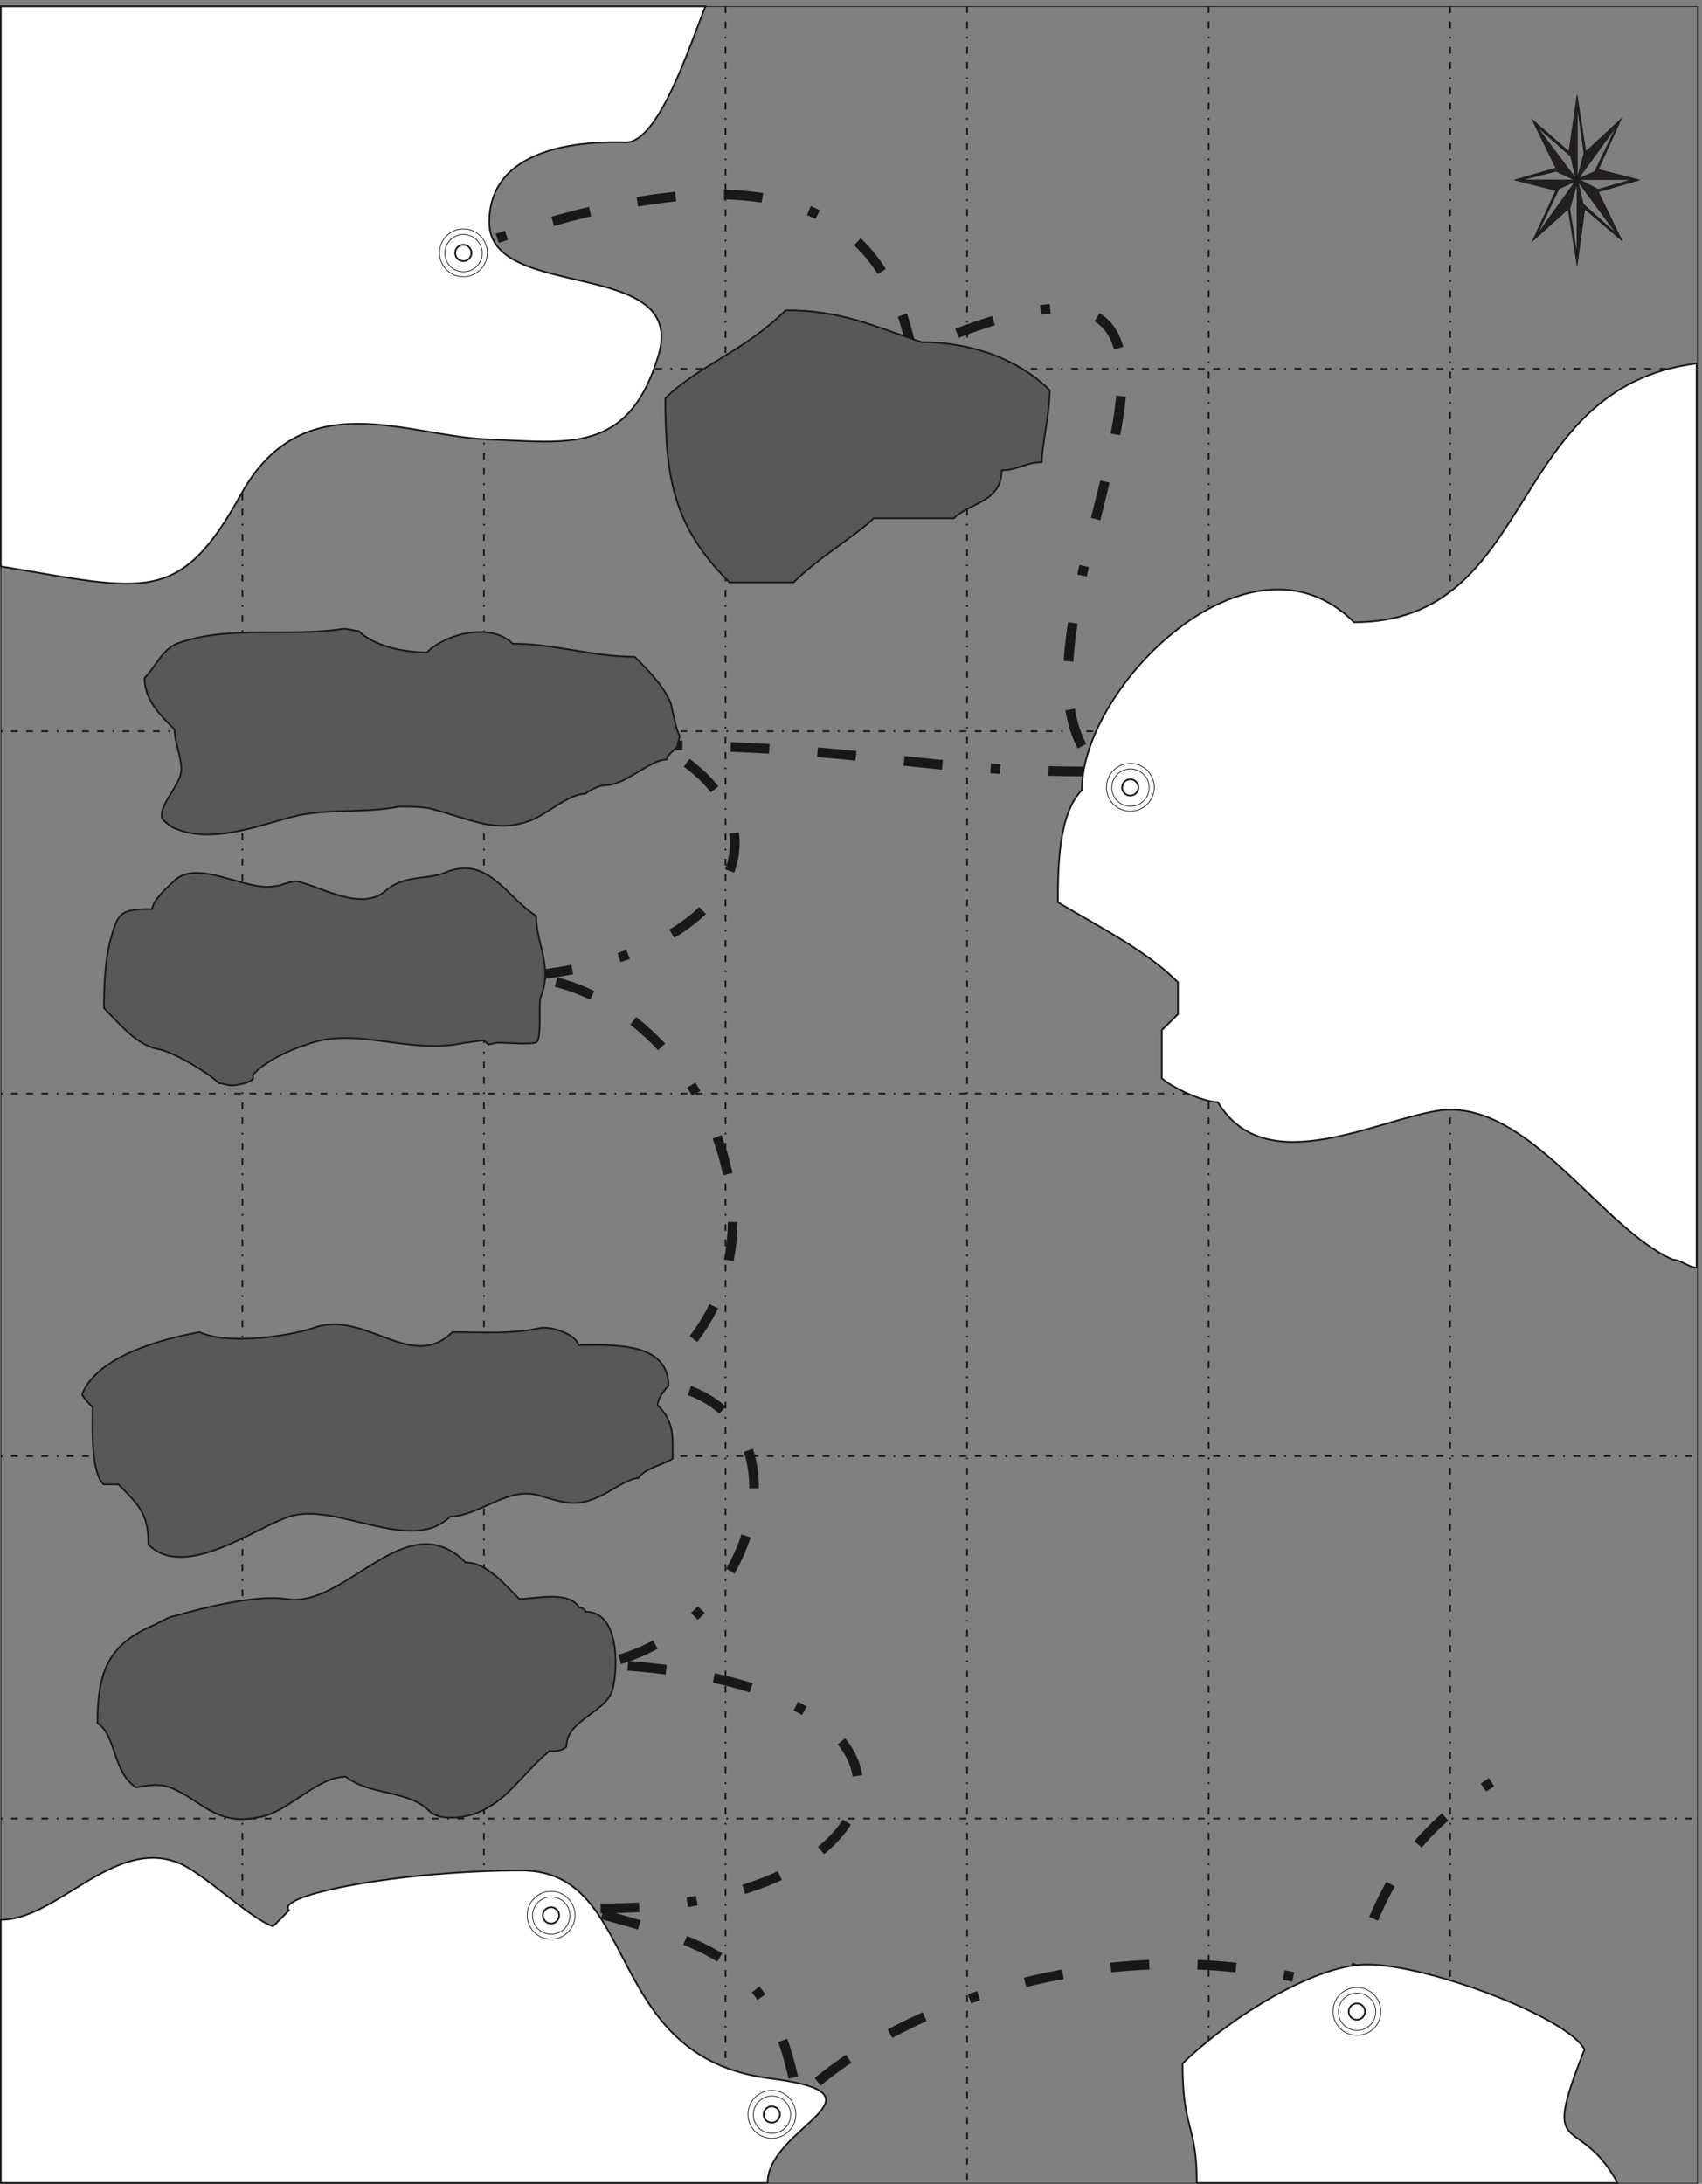<svg xmlns="http://www.w3.org/2000/svg" xml:space="preserve" width="674.715" height="865.44"><rect width="100%" height="100%" fill="#808080" stroke="none"/><defs><clipPath clipPathUnits="userSpaceOnUse" id="a"><path d="M4513.29 6226.11h374.2v-508.29h-374.2z" clip-rule="evenodd"/></clipPath><clipPath clipPathUnits="userSpaceOnUse" id="b"><path d="M1308.94 5828.39h144.72v-144.73h-144.72z" clip-rule="evenodd"/></clipPath><clipPath clipPathUnits="userSpaceOnUse" id="c"><path d="M1570.3 874.789h144.72v-144.73H1570.3Z" clip-rule="evenodd"/></clipPath><clipPath clipPathUnits="userSpaceOnUse" id="d"><path d="M2228.38 281.512h144.72V136.781h-144.72z" clip-rule="evenodd"/></clipPath><clipPath clipPathUnits="userSpaceOnUse" id="e"><path d="M3972.22 588.23h144.72V443.5h-144.72z" clip-rule="evenodd"/></clipPath><clipPath clipPathUnits="userSpaceOnUse" id="f"><path d="M3296.86 4235.75h144.72v-144.73h-144.72z" clip-rule="evenodd"/></clipPath></defs><path d="M2.52 5410.48h5054.4m-5054.4-1080h5054.4m-5054.4-1080h5054.4m-5054.4-1080h5054.4m-5054.4-1080h5054.4" style="fill:none;stroke:#191818;stroke-width:5.04;stroke-linecap:butt;stroke-linejoin:miter;stroke-miterlimit:10;stroke-dasharray:5.04,25.2,20.16,25.2,20.16,25.2,20.16,25.2;stroke-dashoffset:0;stroke-opacity:1" transform="matrix(.133 0 0 -.133 0 865.733)"/><path d="M722.52 6490.48V2.27m720 6488.21V2.27m720 6488.21V2.27m720 6488.21V2.27m720 6488.21V2.27m720 6488.21V2.27" style="fill:none;stroke:#191818;stroke-width:5.04;stroke-linecap:butt;stroke-linejoin:miter;stroke-miterlimit:10;stroke-dasharray:20.16,25.2,20.16,25.2,5.04,25.2;stroke-dashoffset:0;stroke-opacity:1" transform="matrix(.133 0 0 -.133 0 865.733)"/><path d="M2.84 6489.77V3.91h5056.44v6485.86Z" style="fill:none;stroke:#191818;stroke-width:2.16;stroke-linecap:butt;stroke-linejoin:miter;stroke-miterlimit:10;stroke-dasharray:none;stroke-opacity:1" transform="matrix(.133 0 0 -.133 0 865.733)"/><path d="M1482.12 5799.28c558.72 184.32 1123.2 252 1236.24-339.12 1271.52 568.08 138.24-892.8 568.08-1249.92-595.44 0-634.32 68.4-1324.8 79.2 424.8-222.48 239.76-636.48-408.24-689.76 536.4-34.56 898.56-846 376.56-1209.6 514.8-28.8 357.84-748.08-141.84-839.52 1145.52-49.68 919.44-767.521-66.24-725.759 399.6-110.16 577.44-140.399 655.92-570.238 400.32 372.957 1116.72 504.718 1640.16 316.796 98.64 338.403 197.28 478.801 437.04 633.601" style="fill:none;stroke:#191818;stroke-width:28.8;stroke-linecap:butt;stroke-linejoin:miter;stroke-miterlimit:10;stroke-dasharray:28.8,144,115.2,144,115.2,144,115.2,144;stroke-dashoffset:0;stroke-opacity:1" transform="matrix(.133 0 0 -.133 0 865.733)"/><g clip-path="url(#a)" transform="matrix(.133 0 0 -.133 0 865.733)"><path d="m4581.32 5809.5 114.12 159.34-48.69-21.88zm97.38 77.07 22.07-137.48v214.54zm-98.9 246.82 117.16-156.23-15.21 66.66zm121.73 60.4V5978.2l19.78 73.96zm-63.91-194.75L4535.67 5973h157.49zm126.3-54.15 100.42 29.16h-156.72zm-63.15-226-26.63 167.68-106.52-95.82 70 151-123.25 31.25 123.25 35.41-70.76 144.77 109.56-95.82 24.35 167.67 25.87-167.67 105.75 97.89-68.47-151 122.49-31.25-122.49-35.41 69.99-144.75-110.32 93.73zm119.45 91.65-116.41 157.26 15.22-66.66zm-.76 324.92-114.89-158.3 48.69 20.84 66.2 137.46" style="fill:#231f20;fill-opacity:1;fill-rule:evenodd;stroke:none"/><path d="m4581.32 5809.5 114.12 159.34-48.69-21.88zm97.38 77.07 22.07-137.48v214.54zm-98.9 246.82 117.16-156.23-15.21 66.66zm121.73 60.4V5978.2l19.78 73.96zm-63.91-194.75L4535.67 5973h157.49zm126.3-54.15 100.42 29.16h-156.72zm-63.15-226-26.63 167.68-106.52-95.82 70 151-123.25 31.25 123.25 35.41-70.76 144.77 109.56-95.82 24.35 167.67 25.87-167.67 105.75 97.89-68.47-151 122.49-31.25-122.49-35.41 69.99-144.75-110.32 93.73zm119.45 91.65-116.41 157.26 15.22-66.66zm-.76 324.92-114.89-158.3 48.69 20.84z" style="fill:none;stroke:#191818;stroke-width:2.16;stroke-linecap:butt;stroke-linejoin:miter;stroke-miterlimit:10;stroke-dasharray:none;stroke-opacity:1"/></g><path d="M2.52 6490.48V4821.52c429.839-71.28 531.359-118.8 715.679 214.56 184.321 333.36 494.641 173.52 733.681 164.16 239.04-9.36 421.2-46.8 510.48 249.12 89.28 295.92-504 159.12-504 397.44s308.16 241.2 406.08 238.32c97.92-2.88 190.8 286.56 238.32 405.36H2.52" style="fill:#fff;fill-opacity:1;fill-rule:evenodd;stroke:none" transform="matrix(.133 0 0 -.133 0 865.733)"/><path d="M2.52 6490.48V4821.52c429.839-71.28 531.359-118.8 715.679 214.56 184.321 333.36 494.641 173.52 733.681 164.16 239.04-9.36 421.2-46.8 510.48 249.12 89.28 295.92-504 159.12-504 397.44s308.16 241.2 406.08 238.32c97.92-2.88 190.8 286.56 238.32 405.36z" style="fill:none;stroke:#191818;stroke-width:5.04;stroke-linecap:butt;stroke-linejoin:miter;stroke-miterlimit:10;stroke-dasharray:none;stroke-opacity:1" transform="matrix(.133 0 0 -.133 0 865.733)"/><path d="M2747.16 5489.68c-143.28 47.52-238.32 95.04-405.36 95.04-119.52-119.52-262.8-167.04-358.56-262.08 0-238.32 23.76-381.6 190.8-548.64h191.52c71.28 72 190.8 143.28 238.32 190.8h239.04c47.52 47.52 142.56 47.52 142.56 143.28 48.24 0 72 23.76 119.52 23.76 0 47.52 23.76 143.28 23.76 214.56-95.04 95.04-238.32 143.28-381.6 143.28" style="fill:#5a5758;fill-opacity:1;fill-rule:evenodd;stroke:none" transform="matrix(.133 0 0 -.133 0 865.733)"/><path d="M2747.16 5489.68c-143.28 47.52-238.32 95.04-405.36 95.04-119.52-119.52-262.8-167.04-358.56-262.08 0-238.32 23.76-381.6 190.8-548.64h191.52c71.28 72 190.8 143.28 238.32 190.8h239.04c47.52 47.52 142.56 47.52 142.56 143.28 48.24 0 72 23.76 119.52 23.76 0 47.52 23.76 143.28 23.76 214.56-95.04 95.04-238.32 143.28-381.6 143.28z" style="fill:none;stroke:#191818;stroke-width:5.04;stroke-linecap:butt;stroke-linejoin:miter;stroke-miterlimit:10;stroke-dasharray:none;stroke-opacity:1" transform="matrix(.133 0 0 -.133 0 865.733)"/><path d="M5056.92 5426.32c-572.4-72-472.32-771.12-1020.96-771.12-310.32 310.32-811.44-190.8-811.44-500.4-71.28-71.28-71.28-238.32-71.28-334.08 118.8-71.28 262.08-142.56 357.84-238.32v-95.04l-48.24-47.52v-143.28c24.48-23.76 119.52-71.28 167.04-71.28 143.28-238.32 477.36-48.24 668.88-23.76 262.08 23.76 472.32-349.92 686.88-445.68 23.76 0 47.52-23.76 71.28-23.76v2694.24" style="fill:#fff;fill-opacity:1;fill-rule:evenodd;stroke:none" transform="matrix(.133 0 0 -.133 0 865.733)"/><path d="M5056.92 5426.32c-572.4-72-472.32-771.12-1020.96-771.12-310.32 310.32-811.44-190.8-811.44-500.4-71.28-71.28-71.28-238.32-71.28-334.08 118.8-71.28 262.08-142.56 357.84-238.32v-95.04l-48.24-47.52v-143.28c24.48-23.76 119.52-71.28 167.04-71.28 143.28-238.32 477.36-48.24 668.88-23.76 262.08 23.76 472.32-349.92 686.88-445.68 23.76 0 47.52-23.76 71.28-23.76z" style="fill:none;stroke:#191818;stroke-width:5.04;stroke-linecap:butt;stroke-linejoin:miter;stroke-miterlimit:10;stroke-dasharray:none;stroke-opacity:1" transform="matrix(.133 0 0 -.133 0 865.733)"/><path d="M2.52 788.801c167.039 0 334.082 242.639 524.878 171.359 72-24.48 215.282-167.039 286.563-190.801l47.519 47.52c-44.64 46.082 334.8 118.801 692.64 118.801s237.6-555.84 739.44-619.2c381.6-48.242-5.76-144.718-5.76-311.761H2.52V788.8" style="fill:#fff;fill-opacity:1;fill-rule:evenodd;stroke:none" transform="matrix(.133 0 0 -.133 0 865.733)"/><path d="M2.52 788.801c167.039 0 334.082 242.639 524.878 171.359 72-24.48 215.282-167.039 286.563-190.801l47.519 47.52c-44.64 46.082 334.8 118.801 692.64 118.801s237.6-555.84 739.44-619.2c381.6-48.242-5.76-144.718-5.76-311.761H2.52Z" style="fill:none;stroke:#191818;stroke-width:5.04;stroke-linecap:butt;stroke-linejoin:miter;stroke-miterlimit:10;stroke-dasharray:none;stroke-opacity:1" transform="matrix(.133 0 0 -.133 0 865.733)"/><path d="M3567.24 4.719c0 177.84-42.48 154.801-42.48 355.679 119.52 118.801 383.04 295.204 550.08 295.204 182.88 0 600.48-158.403 648-253.442-133.92-338.398-18.72-180.719 98.64-397.441H3567.24" style="fill:#fff;fill-opacity:1;fill-rule:evenodd;stroke:none" transform="matrix(.133 0 0 -.133 0 865.733)"/><path d="M3567.24 4.719c0 177.84-42.48 154.801-42.48 355.679 119.52 118.801 383.04 295.204 550.08 295.204 182.88 0 600.48-158.403 648-253.442-133.92-338.398-18.72-180.719 98.64-397.441Z" style="fill:none;stroke:#191818;stroke-width:5.04;stroke-linecap:butt;stroke-linejoin:miter;stroke-miterlimit:10;stroke-dasharray:none;stroke-opacity:1" transform="matrix(.133 0 0 -.133 0 865.733)"/><g clip-path="url(#b)" transform="matrix(.133 0 0 -.133 0 865.733)"><path d="M1381.3 5827.31c39.07 0 71.28-32.22 71.28-71.28 0-39.76-32.21-71.29-71.28-71.29-39.75 0-71.28 31.53-71.28 71.29 0 39.06 31.53 71.28 71.28 71.28" style="fill:#fff;fill-opacity:1;fill-rule:evenodd;stroke:none"/><path d="M1381.3 5827.31c39.07 0 71.28-32.22 71.28-71.28 0-39.76-32.21-71.29-71.28-71.29-39.75 0-71.28 31.53-71.28 71.29 0 39.06 31.53 71.28 71.28 71.28z" style="fill:none;stroke:#191818;stroke-width:2.16;stroke-linecap:butt;stroke-linejoin:miter;stroke-miterlimit:10;stroke-dasharray:none;stroke-opacity:1"/><path d="M1381.61 5810.7c-30.69 0-55.62-24.94-55.62-55.63 0-31.33 24.93-55.62 55.62-55.62 30.69 0 55.63 24.29 55.63 55.62 0 30.69-24.94 55.63-55.63 55.63" style="fill:#fff;fill-opacity:1;fill-rule:evenodd;stroke:none"/><path d="M1381.61 5810.7c-30.69 0-55.62-24.94-55.62-55.63 0-31.33 24.93-55.62 55.62-55.62 30.69 0 55.63 24.29 55.63 55.62 0 30.69-24.94 55.63-55.63 55.63z" style="fill:none;stroke:#191818;stroke-width:2.16;stroke-linecap:butt;stroke-linejoin:miter;stroke-miterlimit:10;stroke-dasharray:none;stroke-opacity:1"/><path d="M1380.98 5779.81c13.42-.01 24.29-10.88 24.29-24.3s-10.88-24.3-24.3-24.3c-13.42.01-24.3 10.89-24.29 24.31 0 13.42 10.88 24.29 24.3 24.29" style="fill:#fff;fill-opacity:1;fill-rule:evenodd;stroke:none"/><path d="M1380.98 5779.81c13.42-.01 24.29-10.88 24.29-24.3s-10.88-24.3-24.3-24.3c-13.42.01-24.3 10.89-24.29 24.31 0 13.42 10.88 24.29 24.3 24.29z" style="fill:none;stroke:#191818;stroke-width:5.04;stroke-linecap:butt;stroke-linejoin:miter;stroke-miterlimit:10;stroke-dasharray:none;stroke-opacity:1"/></g><g clip-path="url(#c)" transform="matrix(.133 0 0 -.133 0 865.733)"><path d="M1642.66 873.711c39.07 0 71.28-32.223 71.28-71.281 0-39.758-32.21-71.289-71.28-71.289-39.75 0-71.28 31.531-71.28 71.289 0 39.058 31.53 71.281 71.28 71.281" style="fill:#fff;fill-opacity:1;fill-rule:evenodd;stroke:none"/><path d="M1642.66 873.711c39.07 0 71.28-32.223 71.28-71.281 0-39.758-32.21-71.289-71.28-71.289-39.75 0-71.28 31.531-71.28 71.289 0 39.058 31.53 71.281 71.28 71.281z" style="fill:none;stroke:#191818;stroke-width:2.16;stroke-linecap:butt;stroke-linejoin:miter;stroke-miterlimit:10;stroke-dasharray:none;stroke-opacity:1"/><path d="M1642.97 857.102c-30.69 0-55.62-24.942-55.62-55.633 0-31.328 24.93-55.617 55.62-55.617 30.69 0 55.63 24.289 55.63 55.617 0 30.691-24.94 55.633-55.63 55.633" style="fill:#fff;fill-opacity:1;fill-rule:evenodd;stroke:none"/><path d="M1642.97 857.102c-30.69 0-55.62-24.942-55.62-55.633 0-31.328 24.93-55.617 55.62-55.617 30.69 0 55.63 24.289 55.63 55.617 0 30.691-24.94 55.633-55.63 55.633z" style="fill:none;stroke:#191818;stroke-width:2.16;stroke-linecap:butt;stroke-linejoin:miter;stroke-miterlimit:10;stroke-dasharray:none;stroke-opacity:1"/><path d="M1642.34 826.211c13.42-.004 24.29-10.883 24.29-24.301 0-13.422-10.88-24.297-24.3-24.297-13.42.004-24.3 10.887-24.29 24.305 0 13.422 10.88 24.297 24.3 24.293" style="fill:#fff;fill-opacity:1;fill-rule:evenodd;stroke:none"/><path d="M1642.34 826.211c13.42-.004 24.29-10.883 24.29-24.301 0-13.422-10.88-24.297-24.3-24.297-13.42.004-24.3 10.887-24.29 24.305 0 13.422 10.88 24.297 24.3 24.293z" style="fill:none;stroke:#191818;stroke-width:5.04;stroke-linecap:butt;stroke-linejoin:miter;stroke-miterlimit:10;stroke-dasharray:none;stroke-opacity:1"/></g><g clip-path="url(#d)" transform="matrix(.133 0 0 -.133 0 865.733)"><path d="M2300.74 280.43c39.07 0 71.28-32.219 71.28-71.282 0-39.757-32.21-71.289-71.28-71.289-39.75 0-71.28 31.532-71.28 71.289 0 39.063 31.53 71.282 71.28 71.282" style="fill:#fff;fill-opacity:1;fill-rule:evenodd;stroke:none"/><path d="M2300.74 280.43c39.07 0 71.28-32.219 71.28-71.282 0-39.757-32.21-71.289-71.28-71.289-39.75 0-71.28 31.532-71.28 71.289 0 39.063 31.53 71.282 71.28 71.282z" style="fill:none;stroke:#191818;stroke-width:2.16;stroke-linecap:butt;stroke-linejoin:miter;stroke-miterlimit:10;stroke-dasharray:none;stroke-opacity:1"/><path d="M2301.05 263.82c-30.69 0-55.62-24.941-55.62-55.629 0-31.332 24.93-55.621 55.62-55.621 30.69 0 55.63 24.289 55.63 55.621 0 30.688-24.94 55.629-55.63 55.629" style="fill:#fff;fill-opacity:1;fill-rule:evenodd;stroke:none"/><path d="M2301.05 263.82c-30.69 0-55.62-24.941-55.62-55.629 0-31.332 24.93-55.621 55.62-55.621 30.69 0 55.63 24.289 55.63 55.621 0 30.688-24.94 55.629-55.63 55.629z" style="fill:none;stroke:#191818;stroke-width:2.16;stroke-linecap:butt;stroke-linejoin:miter;stroke-miterlimit:10;stroke-dasharray:none;stroke-opacity:1"/><path d="M2300.42 232.93c13.42-.004 24.29-10.883 24.29-24.301s-10.88-24.297-24.3-24.293c-13.42 0-24.3 10.883-24.3 24.301.01 13.422 10.89 24.297 24.31 24.293" style="fill:#fff;fill-opacity:1;fill-rule:evenodd;stroke:none"/><path d="M2300.42 232.93c13.42-.004 24.29-10.883 24.29-24.301s-10.88-24.297-24.3-24.293c-13.42 0-24.3 10.883-24.3 24.301.01 13.422 10.89 24.297 24.31 24.293z" style="fill:none;stroke:#191818;stroke-width:5.04;stroke-linecap:butt;stroke-linejoin:miter;stroke-miterlimit:10;stroke-dasharray:none;stroke-opacity:1"/></g><g clip-path="url(#e)" transform="matrix(.133 0 0 -.133 0 865.733)"><path d="M4044.58 587.148c39.07 0 71.28-32.218 71.28-71.277 0-39.762-32.21-71.293-71.28-71.293-39.75 0-71.28 31.531-71.28 71.293 0 39.059 31.53 71.277 71.28 71.277" style="fill:#fff;fill-opacity:1;fill-rule:evenodd;stroke:none"/><path d="M4044.58 587.148c39.07 0 71.28-32.218 71.28-71.277 0-39.762-32.21-71.293-71.28-71.293-39.75 0-71.28 31.531-71.28 71.293 0 39.059 31.53 71.277 71.28 71.277z" style="fill:none;stroke:#191818;stroke-width:2.16;stroke-linecap:butt;stroke-linejoin:miter;stroke-miterlimit:10;stroke-dasharray:none;stroke-opacity:1"/><path d="M4044.89 570.539c-30.69 0-55.62-24.937-55.62-55.629 0-31.332 24.93-55.621 55.62-55.621 30.69 0 55.63 24.289 55.63 55.621 0 30.692-24.94 55.629-55.63 55.629" style="fill:#fff;fill-opacity:1;fill-rule:evenodd;stroke:none"/><path d="M4044.89 570.539c-30.69 0-55.62-24.937-55.62-55.629 0-31.332 24.93-55.621 55.62-55.621 30.69 0 55.63 24.289 55.63 55.621 0 30.692-24.94 55.629-55.63 55.629z" style="fill:none;stroke:#191818;stroke-width:2.16;stroke-linecap:butt;stroke-linejoin:miter;stroke-miterlimit:10;stroke-dasharray:none;stroke-opacity:1"/><path d="M4044.26 539.648c13.42-.003 24.29-10.882 24.29-24.296 0-13.422-10.88-24.297-24.3-24.297-13.42.004-24.3 10.883-24.3 24.304.01 13.418 10.89 24.293 24.31 24.289" style="fill:#fff;fill-opacity:1;fill-rule:evenodd;stroke:none"/><path d="M4044.26 539.648c13.42-.003 24.29-10.882 24.29-24.296 0-13.422-10.88-24.297-24.3-24.297-13.42.004-24.3 10.883-24.3 24.304.01 13.418 10.89 24.293 24.31 24.289z" style="fill:none;stroke:#191818;stroke-width:5.04;stroke-linecap:butt;stroke-linejoin:miter;stroke-miterlimit:10;stroke-dasharray:none;stroke-opacity:1"/></g><g clip-path="url(#f)" transform="matrix(.133 0 0 -.133 0 865.733)"><path d="M3369.22 4234.67c39.07 0 71.28-32.22 71.28-71.28 0-39.76-32.21-71.29-71.28-71.29-39.75 0-71.28 31.53-71.28 71.29 0 39.06 31.53 71.28 71.28 71.28" style="fill:#fff;fill-opacity:1;fill-rule:evenodd;stroke:none"/><path d="M3369.22 4234.67c39.07 0 71.28-32.22 71.28-71.28 0-39.76-32.21-71.29-71.28-71.29-39.75 0-71.28 31.53-71.28 71.29 0 39.06 31.53 71.28 71.28 71.28z" style="fill:none;stroke:#191818;stroke-width:2.16;stroke-linecap:butt;stroke-linejoin:miter;stroke-miterlimit:10;stroke-dasharray:none;stroke-opacity:1"/><path d="M3369.53 4218.06c-30.69 0-55.62-24.94-55.62-55.63 0-31.33 24.93-55.62 55.62-55.62 30.69 0 55.63 24.29 55.63 55.62 0 30.69-24.94 55.63-55.63 55.63" style="fill:#fff;fill-opacity:1;fill-rule:evenodd;stroke:none"/><path d="M3369.53 4218.06c-30.69 0-55.62-24.94-55.62-55.63 0-31.33 24.93-55.62 55.62-55.62 30.69 0 55.63 24.29 55.63 55.62 0 30.69-24.94 55.63-55.63 55.63z" style="fill:none;stroke:#191818;stroke-width:2.16;stroke-linecap:butt;stroke-linejoin:miter;stroke-miterlimit:10;stroke-dasharray:none;stroke-opacity:1"/><path d="M3368.9 4187.17c13.42 0 24.29-10.88 24.29-24.3s-10.88-24.3-24.3-24.3c-13.42.01-24.3 10.89-24.3 24.31.01 13.42 10.89 24.3 24.31 24.29" style="fill:#fff;fill-opacity:1;fill-rule:evenodd;stroke:none"/><path d="M3368.9 4187.17c13.42 0 24.29-10.88 24.29-24.3s-10.88-24.3-24.3-24.3c-13.42.01-24.3 10.89-24.3 24.31.01 13.42 10.89 24.3 24.31 24.29z" style="fill:none;stroke:#191818;stroke-width:5.04;stroke-linecap:butt;stroke-linejoin:miter;stroke-miterlimit:10;stroke-dasharray:none;stroke-opacity:1"/></g><path d="M1481.4 3402.4c32.4 0 90-5.76 115.2 0 19.44 6.48 7.92 109.44 14.4 134.64 38.16 89.28-12.96 159.84-12.96 242.64-89.28 57.6-146.16 185.04-274.32 128.16-51.12-19.44-120.96-6.48-172.08-51.12-69.84-64.08-185.038 5.76-261.359 25.2-19.441 6.48-51.121-12.96-70.562-12.96-82.797-18.72-231.84 84.96-301.68 14.4-12.961-12.24-64.078-56.88-64.078-82.8-102.242 0-102.242-12.96-127.441-102.24-12.961-57.6-16.559-123.12-16.559-192.96 44.641-44.64 95.039-108.72 159.117-121.68 44.641-6.48 151.203-70.56 183.602-102.24 12.242 0 25.199-6.48 38.16-6.48 12.961 0 51.121 6.48 63.359 19.44v12.24c32.403 38.88 115.199 77.04 159.84 90 146.881 56.88 306.001-32.4 472.321 5.76 12.24 0 38.16 6.48 56.88 6.48l12.96-12.24 25.2 5.76" style="fill:#5a5758;fill-opacity:1;fill-rule:evenodd;stroke:none" transform="matrix(.133 0 0 -.133 0 865.733)"/><path d="M1481.4 3402.4c32.4 0 90-5.76 115.2 0 19.44 6.48 7.92 109.44 14.4 134.64 38.16 89.28-12.96 159.84-12.96 242.64-89.28 57.6-146.16 185.04-274.32 128.16-51.12-19.44-120.96-6.48-172.08-51.12-69.84-64.08-185.038 5.76-261.359 25.2-19.441 6.48-51.121-12.96-70.562-12.96-82.797-18.72-231.84 84.96-301.68 14.4-12.961-12.24-64.078-56.88-64.078-82.8-102.242 0-102.242-12.96-127.441-102.24-12.961-57.6-16.559-123.12-16.559-192.96 44.641-44.64 95.039-108.72 159.117-121.68 44.641-6.48 151.203-70.56 183.602-102.24 12.242 0 25.199-6.48 38.16-6.48 12.961 0 51.121 6.48 63.359 19.44v12.24c32.403 38.88 115.199 77.04 159.84 90 146.881 56.88 306.001-32.4 472.321 5.76 12.24 0 38.16 6.48 56.88 6.48l12.96-12.24z" style="fill:none;stroke:#191818;stroke-width:5.04;stroke-linecap:butt;stroke-linejoin:miter;stroke-miterlimit:10;stroke-dasharray:none;stroke-opacity:1" transform="matrix(.133 0 0 -.133 0 865.733)"/><path d="M1636.92 1291.36c18.72 0 38.16 0 51.12 12.96 0 83.52 127.44 102.24 139.68 179.28 12.96 56.88 19.44 223.2-82.8 223.2 0 6.48-12.24 12.96-18.72 12.96-32.4 51.12-127.44 25.2-178.56 25.2-38.88 38.16-95.76 108.72-159.84 108.72-178.56 178.56-357.12-140.4-535.679-108.72-89.281 12.96-242.641-25.2-331.922-51.12-12.961 0-44.64-18.72-57.597-25.2-139.68-57.6-172.082-140.4-172.082-293.76 57.601-38.16 44.64-146.88 115.199-191.52 38.16 6.48 63.359 12.24 101.519 0 95.762-38.88 134.641-115.2 262.082-89.28 89.282 12.24 172.078 120.96 261.36 120.96 76.32-57.6 185.04-38.16 249.12-102.24 31.68-31.68 108-18.72 139.68-6.48 95.76 38.16 133.92 115.2 217.44 185.04" style="fill:#5a5758;fill-opacity:1;fill-rule:evenodd;stroke:none" transform="matrix(.133 0 0 -.133 0 865.733)"/><path d="M1636.92 1291.36c18.72 0 38.16 0 51.12 12.96 0 83.52 127.44 102.24 139.68 179.28 12.96 56.88 19.44 223.2-82.8 223.2 0 6.48-12.24 12.96-18.72 12.96-32.4 51.12-127.44 25.2-178.56 25.2-38.88 38.16-95.76 108.72-159.84 108.72-178.56 178.56-357.12-140.4-535.679-108.72-89.281 12.96-242.641-25.2-331.922-51.12-12.961 0-44.64-18.72-57.597-25.2-139.68-57.6-172.082-140.4-172.082-293.76 57.601-38.16 44.64-146.88 115.199-191.52 38.16 6.48 63.359 12.24 101.519 0 95.762-38.88 134.641-115.2 262.082-89.28 89.282 12.24 172.078 120.96 261.36 120.96 76.32-57.6 185.04-38.16 249.12-102.24 31.68-31.68 108-18.72 139.68-6.48 95.76 38.16 133.92 115.2 217.44 185.04z" style="fill:none;stroke:#191818;stroke-width:5.04;stroke-linecap:butt;stroke-linejoin:miter;stroke-miterlimit:10;stroke-dasharray:none;stroke-opacity:1" transform="matrix(.133 0 0 -.133 0 865.733)"/><path d="M1781.64 2048.08c32.4 12.24 89.28 56.88 121.68 56.88 12.24 25.92 69.84 38.88 101.52 57.6 0 64.08 6.48 108.72-44.64 159.84 0 19.44 19.44 44.64 32.4 57.6 0 133.92-172.8 120.96-268.56 120.96-5.76 32.4-82.8 57.6-114.48 51.12-82.8-18.72-172.08-12.24-261.36-12.24-121.68-121.68-262.08 69.84-414.72 12.24-76.32-25.2-255.601-51.12-338.402-12.24-108-19.44-306-70.56-350.637-185.76 6.481-12.24 25.2-31.68 31.68-38.16 0-57.6-6.48-191.52 32.399-229.68h44.64c63.36-64.08 89.281-89.28 89.281-179.28 108-108 318.957 51.12 420.481 83.52 140.398 44.64 363.598-115.2 478.798 0 82.8 0 172.08 89.28 261.36 63.36 70.56-18.72 108.72-38.16 178.56-5.76" style="fill:#5a5758;fill-opacity:1;fill-rule:evenodd;stroke:none" transform="matrix(.133 0 0 -.133 0 865.733)"/><path d="M1781.64 2048.08c32.4 12.24 89.28 56.88 121.68 56.88 12.24 25.92 69.84 38.88 101.52 57.6 0 64.08 6.48 108.72-44.64 159.84 0 19.44 19.44 44.64 32.4 57.6 0 133.92-172.8 120.96-268.56 120.96-5.76 32.4-82.8 57.6-114.48 51.12-82.8-18.72-172.08-12.24-261.36-12.24-121.68-121.68-262.08 69.84-414.72 12.24-76.32-25.2-255.601-51.12-338.402-12.24-108-19.44-306-70.56-350.637-185.76 6.481-12.24 25.2-31.68 31.68-38.16 0-57.6-6.48-191.52 32.399-229.68h44.64c63.36-64.08 89.281-89.28 89.281-179.28 108-108 318.957 51.12 420.481 83.52 140.398 44.64 363.598-115.2 478.798 0 82.8 0 172.08 89.28 261.36 63.36 70.56-18.72 108.72-38.16 178.56-5.76z" style="fill:none;stroke:#191818;stroke-width:5.04;stroke-linecap:butt;stroke-linejoin:miter;stroke-miterlimit:10;stroke-dasharray:none;stroke-opacity:1" transform="matrix(.133 0 0 -.133 0 865.733)"/><path d="M1802.52 4169.2c63.36 0 133.92 77.04 185.04 77.04 0 12.24 18.72 25.2 31.68 38.16 0 12.96 6.48 25.2 6.48 31.68-12.96 25.92-19.44 70.56-25.92 95.76-18.72 51.12-69.84 102.24-108 140.4-127.44 0-236.16 38.88-363.6 38.88-64.08 63.36-198 31.68-255.6-25.92-69.84 0-159.12 19.44-203.76 64.08-12.96 0-31.68 6.48-44.64 6.48-159.841-25.92-344.88 12.24-497.52-44.64-44.641-19.44-64.078-70.56-95.758-102.24 0-64.08 44.637-108.72 89.277-153.36 0-38.16 25.199-95.76 19.442-128.16-6.481-38.16-51.121-82.8-57.602-120.96v-12.96c0-6.48 31.68-31.68 38.16-31.68 114.481-51.12 261.36 12.96 370.082 38.16 95.758 19.44 203.759 6.48 299.519 25.92 25.92 0 70.56 0 95.76-6.48 120.96-32.4 192.24-73.44 294.48-35.28 51.12 18.72 113.76 79.92 164.88 79.92 6.48 6.48 38.16 25.2 57.6 25.2" style="fill:#5a5758;fill-opacity:1;fill-rule:evenodd;stroke:none" transform="matrix(.133 0 0 -.133 0 865.733)"/><path d="M1802.52 4169.2c63.36 0 133.92 77.04 185.04 77.04 0 12.24 18.72 25.2 31.68 38.16 0 12.96 6.48 25.2 6.48 31.68-12.96 25.92-19.44 70.56-25.92 95.76-18.72 51.12-69.84 102.24-108 140.4-127.44 0-236.16 38.88-363.6 38.88-64.08 63.36-198 31.68-255.6-25.92-69.84 0-159.12 19.44-203.76 64.08-12.96 0-31.68 6.48-44.64 6.48-159.841-25.92-344.88 12.24-497.52-44.64-44.641-19.44-64.078-70.56-95.758-102.24 0-64.08 44.637-108.72 89.277-153.36 0-38.16 25.199-95.76 19.442-128.16-6.481-38.16-51.121-82.8-57.602-120.96v-12.96c0-6.48 31.68-31.68 38.16-31.68 114.481-51.12 261.36 12.96 370.082 38.16 95.758 19.44 203.759 6.48 299.519 25.92 25.92 0 70.56 0 95.76-6.48 120.96-32.4 192.24-73.44 294.48-35.28 51.12 18.72 113.76 79.92 164.88 79.92 6.48 6.48 38.16 25.2 57.6 25.2z" style="fill:none;stroke:#191818;stroke-width:5.04;stroke-linecap:butt;stroke-linejoin:miter;stroke-miterlimit:10;stroke-dasharray:none;stroke-opacity:1" transform="matrix(.133 0 0 -.133 0 865.733)"/></svg>
